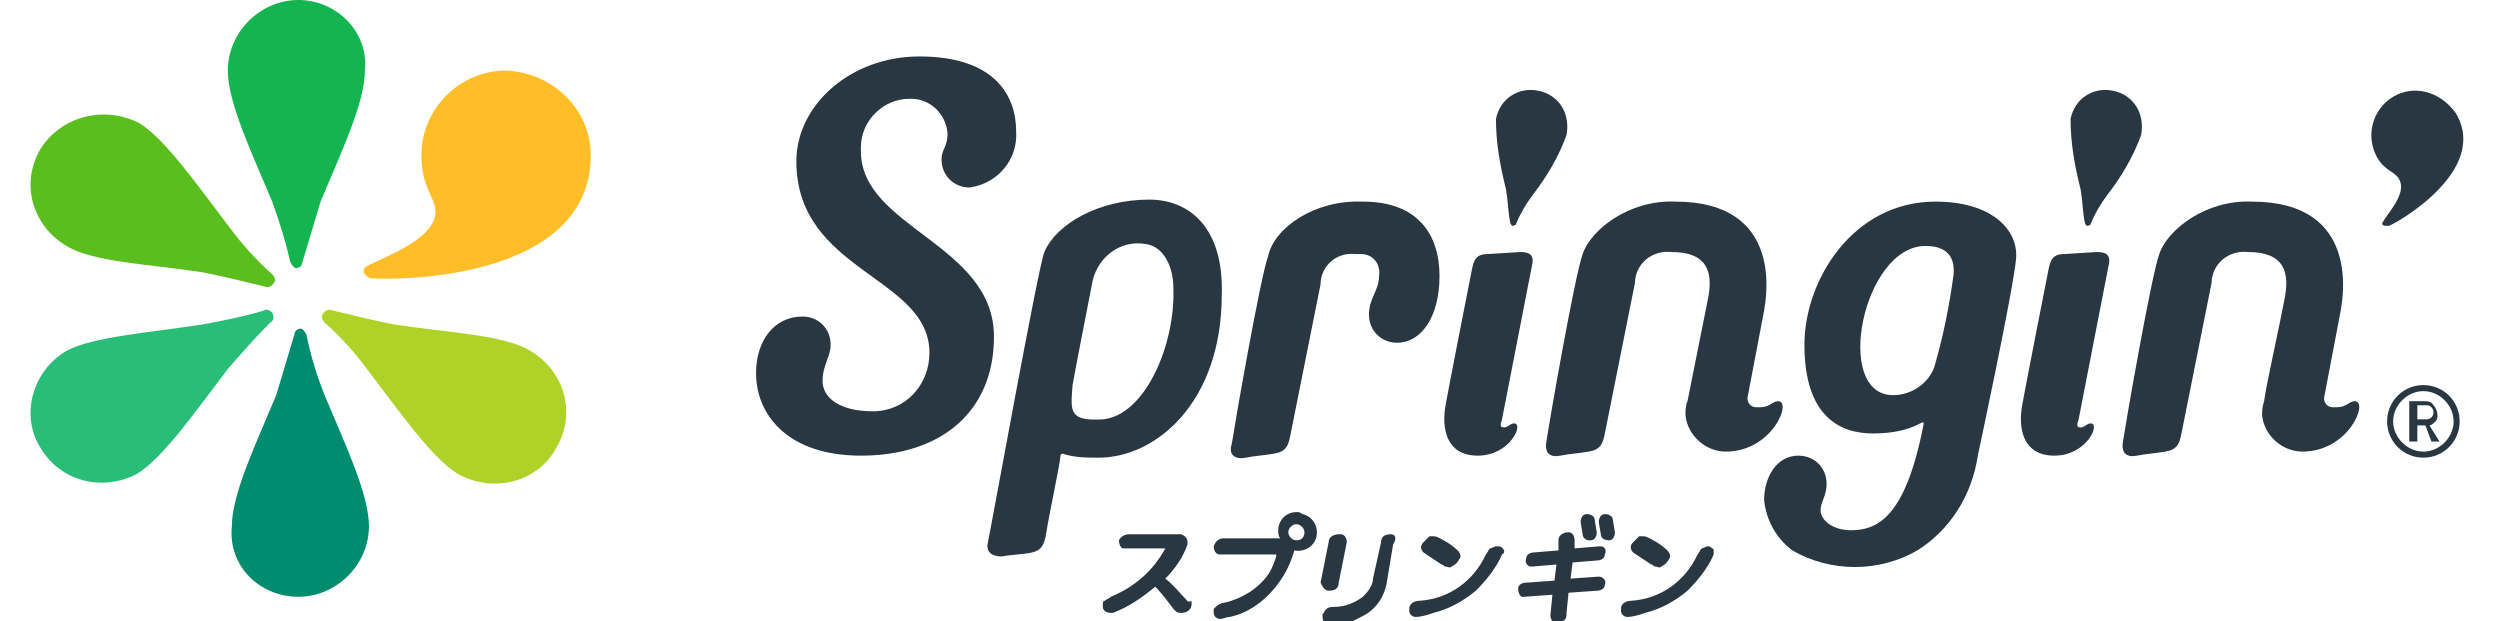 <?xml version="1.0" encoding="utf-8"?>
<!-- Generator: Adobe Illustrator 28.3.0, SVG Export Plug-In . SVG Version: 6.00 Build 0)  -->
<svg version="1.1" id="レイヤー_1" xmlns="http://www.w3.org/2000/svg" xmlns:xlink="http://www.w3.org/1999/xlink" x="0px"
	 y="0px" viewBox="0 0 124 30.8" style="enable-background:new 0 0 124 30.8;" xml:space="preserve">
<style type="text/css">
	.st0{opacity:0;}
	.st1{clip-path:url(#SVGID_00000131355609365960589330000006809906001663093135_);}
	.st2{clip-path:url(#SVGID_00000054253105696865942520000017752424065139595455_);}
	.st3{fill:#14B450;}
	.st4{fill:#008C6E;}
	.st5{fill:#28BE78;}
	.st6{fill:#5ABE1E;}
	.st7{fill:#AFD228;}
	.st8{fill:#FFBE28;}
	.st9{fill:#283741;}
</style>
<g id="グループ_160" transform="translate(0 0)" class="st0">
	<g id="グループ_159">
		<g>
			<g>
				<defs>
					<rect id="SVGID_1_" width="29.6" height="29.6"/>
				</defs>
				<clipPath id="SVGID_00000178907195097940367340000013505533928109425580_">
					<use xlink:href="#SVGID_1_"  style="overflow:visible;"/>
				</clipPath>
				<g id="グループ_158" style="clip-path:url(#SVGID_00000178907195097940367340000013505533928109425580_);">
					<g id="グループ_157" transform="translate(0 0)">
						<g>
							<g>
								<defs>
									<rect id="SVGID_00000070824429124545671580000001423196770672585885_" width="29.6" height="29.6"/>
								</defs>
								<clipPath id="SVGID_00000011716051520725748330000006983173492706521765_">
									<use xlink:href="#SVGID_00000070824429124545671580000001423196770672585885_"  style="overflow:visible;"/>
								</clipPath>
								<g id="グループ_156" style="clip-path:url(#SVGID_00000011716051520725748330000006983173492706521765_);">
									<path id="パス_1401" d="M19.3,0c3,0,4.5,0,6.1,0.5c1.7,0.6,3.1,2,3.8,3.8c0.5,1.6,0.5,3.1,0.5,6.1v9c0,3,0,4.5-0.5,6.1
										c-0.6,1.7-2,3.1-3.8,3.8c-1.6,0.5-3.1,0.5-6.1,0.5h-9c-3,0-4.5,0-6.1-0.5c-1.7-0.6-3.1-2-3.8-3.8C0,23.8,0,22.3,0,19.3v-9
										c0-3,0-4.5,0.5-6.1c0.6-1.7,2-3.1,3.8-3.8C5.9,0,7.4,0,10.3,0H19.3z"/>
								</g>
							</g>
						</g>
					</g>
				</g>
			</g>
		</g>
	</g>
</g>
<path id="パス_1402" class="st3" d="M14.8,0c-1.9,0-3.5,1.6-3.5,3.5c0,1.6,1.2,4.1,2.2,6.5c0.4,1.1,0.7,2.1,0.9,3
	c0.1,0.2,0.2,0.3,0.3,0.3S15,13.2,15,13c0.3-1,0.6-2,0.9-3c1-2.4,2.2-4.9,2.2-6.5C18.3,1.6,16.7,0,14.8,0"/>
<path id="パス_1403" class="st4" d="M14.8,29.6c1.9,0,3.5-1.6,3.5-3.5c0-1.6-1.2-4.1-2.2-6.5c-0.4-1-0.7-2-0.9-3
	c-0.1-0.2-0.2-0.3-0.3-0.3s-0.3,0.1-0.3,0.3c-0.3,1-0.6,2-0.9,3c-1,2.4-2.2,4.9-2.2,6.5C11.3,28.1,12.9,29.6,14.8,29.6"/>
<path id="パス_1404" class="st5" d="M2,22.2c1,1.7,3.1,2.2,4.8,1.3c1.3-0.8,2.9-3.1,4.5-5.2c0.7-0.8,1.4-1.6,2.1-2.3
	c0.2-0.1,0.2-0.3,0.1-0.5c-0.1-0.1-0.3-0.2-0.4-0.1c-1,0.3-2,0.5-3.1,0.7c-2.6,0.4-5.4,0.6-6.7,1.3C1.6,18.4,1,20.6,2,22.2"/>
<path id="パス_1405" class="st6" d="M2,7.4c-1,1.7-0.4,3.8,1.3,4.8c1.3,0.8,4.1,0.9,6.7,1.3c1.1,0.2,2.2,0.5,3.1,0.7
	c0.2,0.1,0.4,0,0.5-0.2c0.1-0.1,0-0.3-0.1-0.4c-0.8-0.7-1.5-1.5-2.1-2.3C9.8,9.2,8.2,6.9,6.9,6.1C5.1,5.2,3,5.8,2,7.4"/>
<path id="パス_1406" class="st7" d="M27.6,22.2c1-1.7,0.4-3.8-1.3-4.8c-1.3-0.8-4.1-0.9-6.7-1.3c-1.1-0.2-2.2-0.5-3.1-0.7
	c-0.2-0.1-0.4,0-0.5,0.2c-0.1,0.1,0,0.3,0.1,0.4c0.8,0.7,1.5,1.5,2.1,2.3c1.6,2.1,3.2,4.4,4.5,5.2C24.5,24.5,26.7,23.9,27.6,22.2"/>
<path id="パス_1407" class="st8" d="M25.1,3.5c-2.3,0-4.2,1.9-4.2,4.2c0,1.6,0.7,2.1,0.7,2.8c0,1.4-2.7,2.3-3.4,2.7
	c-0.2,0.1-0.2,0.3-0.1,0.4c0.1,0.1,0.2,0.2,0.3,0.2c1,0.1,10.9,0.2,10.9-6.1C29.3,5.4,27.4,3.6,25.1,3.5"/>
<path id="パス_1408" class="st9" d="M118.7,4.8c-1,0.6-1.4,1.9-0.8,3c0.4,0.7,0.9,0.7,1.1,1.1c0.4,0.7-0.6,1.7-0.8,2.1
	c-0.1,0.1,0,0.2,0.1,0.2c0,0,0.1,0,0.2,0c0.5-0.2,5-2.8,3.3-5.6C121,4.5,119.7,4.2,118.7,4.8"/>
<path id="パス_1409" class="st9" d="M47,6.6c-0.1-1-0.9-1.7-1.8-1.7c0,0,0,0-0.1,0c-1.3,0-2.4,1.1-2.4,2.4c0,0.1,0,0.1,0,0.2
	c0,3.8,6.6,4.6,6.6,9.2c0,3.7-2.6,5.9-6.6,5.9c-3.6,0-5.2-2-5.2-4.1c0-1.6,0.9-2.8,2.3-2.8c0.8,0,1.4,0.6,1.4,1.4
	c0,0.6-0.4,1-0.4,1.8s0.8,1.5,2.5,1.5c1.6,0,2.8-1.3,2.8-2.9c0-3.8-6.6-4-6.6-9.5c0-2.8,2.7-5.2,6.1-5.2c3.8,0,4.8,2,4.8,3.7
	c0.1,1.4-0.9,2.6-2.3,2.8c-0.8,0-1.4-0.6-1.4-1.4C46.7,7.4,47,7.3,47,6.6"/>
<path id="パス_1410" class="st9" d="M57,9.9c-2.5,0-4.6,1.2-5.2,2.6c-0.3,0.7-2.7,14-2.8,14.4c-0.1,0.4,0.1,0.7,0.7,0.7
	c0.5-0.1,1.1-0.1,1.5-0.2s0.6-0.3,0.7-1s0.7-3.5,0.7-3.8c0,0,0-0.1,0.1-0.1c0.6,0.2,1.2,0.2,1.8,0.2c2.8,0,6.1-2.7,6.1-8.1
	C60.7,11.3,59,9.9,57,9.9 M54.7,20.8c-1.7,0.1-1.6-0.4-1.5-1.7c0.1-0.6,0.9-4.7,1-5.2c0.3-1.2,1.4-2,2.6-1.8
	c0.9,0.1,1.4,1.1,1.4,2.2C58.3,17.1,56.8,20.6,54.7,20.8"/>
<path id="パス_1411" class="st9" d="M67.6,10c2.7,0,3.8,1.6,3.8,3.7c0,2-0.9,3.3-2.1,3.3c-0.8,0-1.4-0.6-1.4-1.4l0,0
	c0-0.8,0.5-1.2,0.5-1.9c0.1-0.6-0.3-1.1-0.9-1.1c-0.1,0-0.2,0-0.3,0c-0.9-0.1-1.7,0.6-1.7,1.5l0,0L64,21.6c-0.1,0.5-0.2,0.8-0.8,0.9
	s-0.9,0.1-1.4,0.2s-0.9-0.1-0.7-0.7c0.1-0.7,1.4-8.2,1.8-9.3C63.2,11.3,65.2,9.9,67.6,10"/>
<path id="パス_1412" class="st9" d="M75.4,12.5c0.4,0,0.7,0.1,0.6,0.6l-1.5,7.7c-0.1,0.3-0.1,0.4,0.1,0.4s0.3-0.2,0.5-0.2
	c0.5,0-0.2,1.6-1.8,1.6c-1.6,0-1.8-1.4-1.6-2.5c0.1-0.6,1.2-6.2,1.3-6.7s0.2-0.8,0.8-0.8L75.4,12.5"/>
<path id="パス_1413" class="st9" d="M104,12.5c0.4,0,0.7,0.1,0.6,0.6l-1.5,7.7c-0.1,0.3-0.1,0.4,0.1,0.4c0.2,0,0.3-0.2,0.5-0.2
	c0.5,0-0.2,1.6-1.8,1.6s-1.8-1.4-1.6-2.5c0.1-0.6,1.2-6.2,1.3-6.7s0.2-0.8,0.8-0.8L104,12.5"/>
<path id="パス_1414" class="st9" d="M83.1,10c5.4,0,4.5,4.8,4.4,5.4l-0.8,4.2c-0.1,0.3,0.1,0.6,0.4,0.6c0.1,0,0.1,0,0.2,0
	c0.5,0,0.6-0.3,0.9-0.3c0.7,0-0.3,2.5-2.6,2.5c-1,0-1.9-0.8-2-1.8c0-0.2,0-0.5,0.1-0.7l1-5c0.3-1.4,0-2.4-1.8-2.4
	c-0.9-0.1-1.7,0.5-1.8,1.4V14l-1.5,7.5c-0.1,0.5-0.2,0.8-0.8,0.9s-0.9,0.1-1.4,0.2s-0.8-0.1-0.7-0.7c0.1-0.7,1.4-8.2,1.8-9.3
	C78.9,11.4,80.8,9.9,83.1,10"/>
<path id="パス_1415" class="st9" d="M96,10c-4.1,0-6.5,3.9-6.5,7.1c0,3.6,1.8,4.4,3.4,4.4c2.2,0,2.6-0.9,2.5-0.4
	c-0.9,4.6-2.3,5.2-3.6,5.2c-0.9,0-1.5-0.5-1.5-1c0-0.4,0.3-0.7,0.3-1.3c0-0.8-0.6-1.4-1.4-1.4c-1.1,0-1.7,1.1-1.7,2.2
	c0.1,1,0.6,1.9,1.4,2.5c1.9,1.1,4.3,1.1,6.2,0c1.6-1,2.7-2.7,3-4.7c0,0,1.8-8.4,1.9-9.8C100.1,11.4,98.8,10,96,10 M93.9,19.6
	c-3,0-1.5-7.4,1.6-7.4c0.5,0,1.5,0.1,1.4,1.4c-0.2,1.5-0.5,3-0.9,4.4C95.8,18.9,94.9,19.6,93.9,19.6"/>
<path id="パス_1416" class="st9" d="M76.3,4.5c-1-0.2-1.9,0.4-2.1,1.4c0,1.2,0.2,2.3,0.5,3.5c0.1,0.6,0.1,1.1,0.2,1.6
	c0,0.1,0.1,0.2,0.1,0.2s0.2,0,0.2-0.1c0.2-0.5,0.5-1,0.8-1.4c0.7-0.9,1.3-1.9,1.7-3C77.9,5.6,77.3,4.7,76.3,4.5L76.3,4.5"/>
<path id="パス_1417" class="st9" d="M104.8,4.5c-1-0.2-1.9,0.4-2.1,1.4c0,1.2,0.2,2.3,0.5,3.5c0.1,0.6,0.1,1.1,0.2,1.6
	c0,0.1,0.1,0.2,0.1,0.2s0.2,0,0.2-0.1c0.2-0.5,0.5-1,0.8-1.4c0.7-0.9,1.3-1.9,1.7-3C106.4,5.6,105.8,4.7,104.8,4.5L104.8,4.5"/>
<path id="パス_1418" class="st9" d="M111.7,10c5.4,0,4.5,4.8,4.4,5.4l-0.8,4.2c-0.1,0.3,0.1,0.6,0.4,0.6c0.1,0,0.1,0,0.2,0
	c0.5,0,0.6-0.3,0.9-0.3c0.7,0-0.3,2.5-2.6,2.5c-1,0-1.9-0.8-2-1.8c0-0.2,0-0.4,0.1-0.7c0.1-0.8,0.8-3.9,1-5c0.3-1.4,0-2.4-1.8-2.4
	c-0.9-0.1-1.7,0.5-1.8,1.4V14l-1.5,7.5c-0.1,0.5-0.2,0.8-0.8,0.9s-0.9,0.1-1.4,0.2s-0.8-0.1-0.7-0.7c0.1-0.7,1.4-8.2,1.8-9.3
	C107.5,11.4,109.4,9.9,111.7,10"/>
<path id="パス_1419" class="st9" d="M58.8,29.7c-0.3-0.3-0.6-0.7-1-1c0.5-0.5,0.9-1.1,1.1-1.7v-0.1c0-0.2-0.1-0.3-0.3-0.4
	c-0.1,0-0.2,0-0.3,0H56c-0.2,0-0.4,0.1-0.5,0.3c0,0.2,0.1,0.4,0.2,0.4h0.1h1.9h0.1l0,0c-0.6,1.1-1.5,1.9-2.7,2.4
	c-0.1,0.1-0.2,0.1-0.3,0.2c-0.1,0-0.1,0.1-0.1,0.2l0,0v0.1c0,0.2,0.2,0.3,0.4,0.3c0,0,0,0,0.1,0c0.8-0.3,1.5-0.8,2.1-1.3
	c0.3,0.3,0.6,0.7,0.9,1.1l0,0l0.1,0.1c0.1,0.1,0.2,0.1,0.3,0.1l0,0c0.3,0,0.5-0.2,0.5-0.4l0,0c0-0.1,0-0.1,0-0.2
	C58.9,29.9,58.9,29.8,58.8,29.7"/>
<path id="パス_1420" class="st9" d="M65.9,29.3L65.9,29.3c0.3,0,0.5-0.1,0.5-0.4l0,0l0.4-2c0-0.2-0.1-0.4-0.3-0.4c0,0,0,0-0.1,0
	l0,0c-0.2,0-0.5,0.1-0.5,0.4l0,0l-0.4,2C65.6,29.1,65.7,29.3,65.9,29.3L65.9,29.3"/>
<path id="パス_1421" class="st9" d="M69,26.5L69,26.5c-0.3,0-0.5,0.1-0.5,0.4l0,0l-0.4,1.8c0,0.3-0.2,0.6-0.5,0.9
	c-0.4,0.3-0.9,0.5-1.4,0.5c-0.1,0-0.3,0-0.4,0.1l-0.1,0.1c0,0.1-0.1,0.1-0.1,0.2c0,0,0,0,0,0.1c0,0.2,0.1,0.4,0.3,0.4l0,0l0,0
	c0.6,0,1.1-0.1,1.6-0.4c0.7-0.3,1.2-1,1.3-1.8l0.3-1.8C69.3,26.7,69.2,26.5,69,26.5L69,26.5"/>
<path id="パス_1422" class="st9" d="M70.6,27.4L70.6,27.4L70.6,27.4c0.3,0.2,0.6,0.4,0.9,0.6c0.1,0,0.1,0.1,0.2,0.1s0.2,0.1,0.3,0
	c0.2-0.1,0.3-0.2,0.4-0.4c0.1-0.1,0-0.3-0.1-0.4c-0.2-0.2-0.5-0.4-0.7-0.5s-0.3-0.2-0.5-0.2H71h-0.1c-0.1,0.1-0.2,0.2-0.3,0.3
	C70.4,27.1,70.5,27.3,70.6,27.4"/>
<path id="パス_1423" class="st9" d="M74.4,27.1L74.4,27.1c-0.1,0-0.1,0-0.2,0l0,0c-0.1,0-0.2,0.1-0.3,0.1
	c-0.1,0.1-0.1,0.2-0.2,0.3c-0.6,1.3-1.8,2.2-3.3,2.3c-0.2,0-0.5,0.1-0.5,0.4v0.1c0,0.2,0.2,0.3,0.3,0.3l0,0c0.3,0,0.6-0.1,0.9-0.2
	c0.8-0.2,1.5-0.6,2.1-1.1c0.5-0.5,1-1.1,1.3-1.8C74.7,27.4,74.6,27.2,74.4,27.1L74.4,27.1"/>
<path id="パス_1424" class="st9" d="M79.3,28.6L79.3,28.6l-1.4,0.1l0.1-0.8l1.2-0.1c0.2,0,0.4-0.1,0.4-0.3c0.1-0.2,0-0.4-0.2-0.4
	h-0.1l0,0l-1.2,0.1v-0.4c0-0.2-0.1-0.4-0.3-0.4l0,0c-0.2,0-0.5,0.1-0.5,0.4c0,0,0,0,0,0.1v0.4l-1.2,0.1c-0.2,0-0.4,0.1-0.4,0.3
	c-0.1,0.2,0.1,0.4,0.2,0.4H76l0,0l1.2-0.1l-0.1,0.8l-1.4,0.1c-0.2,0-0.4,0.1-0.4,0.3c0,0.2,0.1,0.4,0.2,0.4h0.1l0,0l1.4-0.1l-0.1,1
	c0,0.2,0.1,0.4,0.3,0.4l0,0c0.2,0,0.5-0.1,0.5-0.4v-0.1l0.1-1l1.4-0.1c0.2,0,0.4-0.1,0.4-0.3C79.7,28.8,79.5,28.6,79.3,28.6
	L79.3,28.6"/>
<path id="パス_1425" class="st9" d="M85,27.3c0-0.1-0.1-0.1-0.2-0.2l0,0h-0.1l0,0c-0.1,0-0.2,0.1-0.3,0.1
	c-0.1,0.1-0.1,0.2-0.2,0.3c-0.6,1.3-1.8,2.2-3.3,2.3c-0.2,0-0.5,0.1-0.5,0.4v0.1c0,0.2,0.2,0.3,0.3,0.3l0,0c0.3,0,0.6-0.1,0.9-0.2
	c0.8-0.2,1.5-0.6,2.1-1.1c0.5-0.5,1-1.1,1.3-1.8C85,27.5,85,27.4,85,27.3"/>
<path id="パス_1426" class="st9" d="M81,27.4L81,27.4c0.3,0.2,0.6,0.4,0.9,0.6c0.1,0,0.1,0.1,0.2,0.1s0.2,0.1,0.3,0
	c0.2-0.1,0.3-0.2,0.4-0.4c0.1-0.1,0-0.3-0.1-0.4c-0.2-0.2-0.5-0.4-0.7-0.5s-0.3-0.2-0.5-0.2h-0.1h-0.1c-0.1,0.1-0.2,0.2-0.3,0.3
	C80.8,27.1,80.9,27.3,81,27.4"/>
<path id="パス_1427" class="st9" d="M78.5,26.5c0,0.2,0.2,0.3,0.3,0.3c0,0,0,0,0.1,0c0.2,0,0.3-0.2,0.3-0.4l-0.1-0.6
	c0-0.2-0.2-0.3-0.4-0.3c-0.2,0-0.3,0.2-0.3,0.4l0,0L78.5,26.5z"/>
<path id="パス_1428" class="st9" d="M80,25.8c0-0.2-0.2-0.3-0.4-0.3c-0.2,0-0.3,0.2-0.3,0.4l0,0l0.1,0.6c0,0.2,0.2,0.3,0.4,0.3
	c0.2,0,0.3-0.2,0.3-0.4l0,0L80,25.8z"/>
<path id="パス_1429" class="st9" d="M64.3,25.4c-0.5,0-0.9,0.4-0.9,0.9c0,0.1,0,0.3,0.1,0.4h-2.8c-0.2,0-0.4,0.1-0.5,0.4
	c0,0.2,0.1,0.4,0.3,0.4c0,0,0,0,0.1,0h2.6c0.1,0,0.1,0,0.1,0s0,0,0,0.1c-0.1,0.3-0.2,0.6-0.4,0.9c-0.5,0.7-1.3,1.2-2.2,1.4
	c-0.1,0-0.3,0.1-0.4,0.2l-0.1,0.1v0.1v0.1c0,0.2,0.2,0.3,0.3,0.3l0,0c0.2,0,0.3-0.1,0.5-0.1c0.9-0.2,1.6-0.7,2.2-1.4
	c0.5-0.6,0.8-1.2,1-1.9c0.5,0.1,1-0.2,1.1-0.7s-0.2-1-0.7-1.1C64.5,25.4,64.4,25.4,64.3,25.4 M64.3,26.8c-0.2,0-0.4-0.2-0.4-0.4
	c0-0.2,0.2-0.4,0.4-0.4s0.4,0.2,0.4,0.4l0,0C64.7,26.6,64.6,26.8,64.3,26.8"/>
<path id="パス_1430" class="st9" d="M120.3,21.1h-0.4v0.8h-0.4v-2h0.7c0.2,0,0.4,0,0.5,0.2c0.1,0.1,0.2,0.3,0.2,0.5
	c0,0.1,0,0.2-0.1,0.3c-0.1,0.1-0.2,0.2-0.3,0.2l0.5,0.8l0,0h-0.4L120.3,21.1z M119.9,20.8h0.4c0.1,0,0.2,0,0.3-0.1s0.1-0.2,0.1-0.2
	c0-0.1,0-0.2-0.1-0.3c-0.1-0.1-0.2-0.1-0.3-0.1h-0.4V20.8z"/>
<path id="パス_1431" class="st9" d="M120.2,19.4c0.8,0,1.5,0.7,1.5,1.5s-0.7,1.5-1.5,1.5s-1.5-0.7-1.5-1.5l0,0
	C118.7,20.1,119.4,19.4,120.2,19.4 M120.2,19.1c-1,0-1.8,0.8-1.8,1.8s0.8,1.8,1.8,1.8s1.8-0.8,1.8-1.8S121.2,19.1,120.2,19.1
	L120.2,19.1"/>
</svg>
